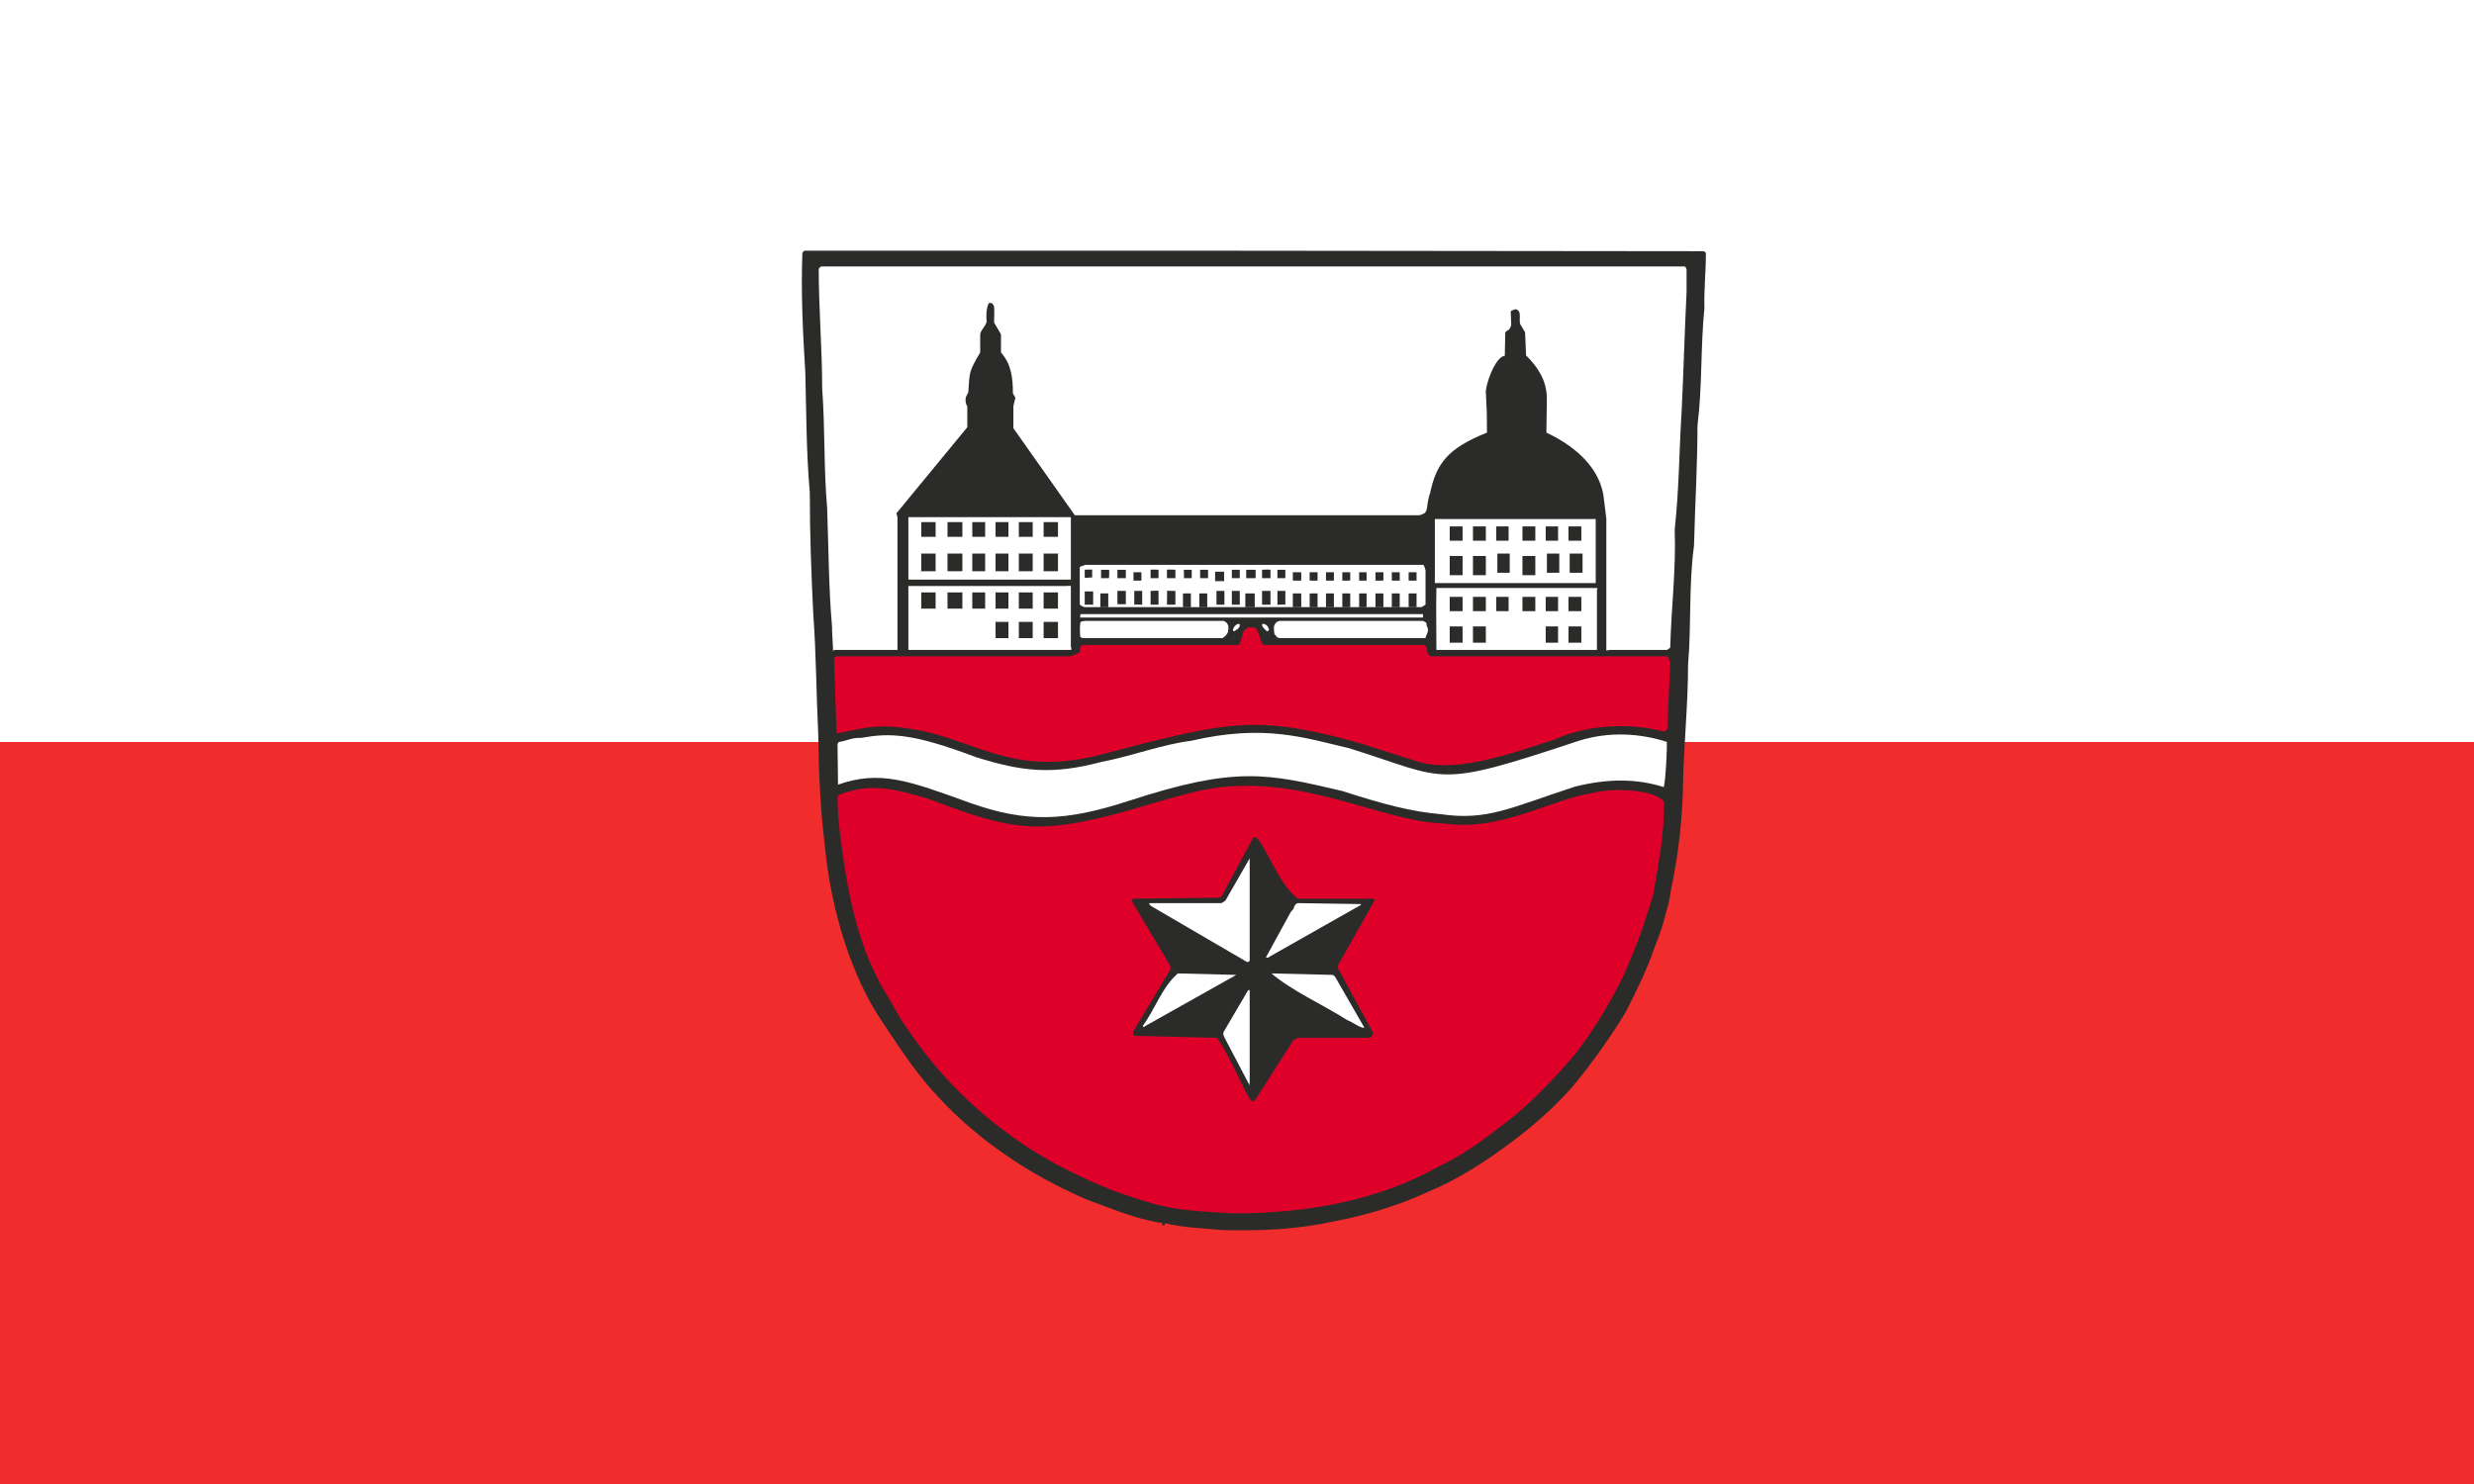 <?xml version="1.0" encoding="UTF-8" standalone="no"?>
<svg
   xmlns:dc="http://purl.org/dc/elements/1.1/"
   xmlns:cc="http://creativecommons.org/ns#"
   xmlns:rdf="http://www.w3.org/1999/02/22-rdf-syntax-ns#"
   xmlns:svg="http://www.w3.org/2000/svg"
   xmlns="http://www.w3.org/2000/svg"
   xmlns:sodipodi="http://sodipodi.sourceforge.net/DTD/sodipodi-0.dtd"
   xmlns:inkscape="http://www.inkscape.org/namespaces/inkscape"
   width="100%"
   height="100%"
   viewBox="0 0 500 300"
   version="1.1"
   id="svg6"
   sodipodi:docname="Hissflagge Landkreis Gotha.svg"
   inkscape:version="0.92.3 (2405546, 2018-03-11)">
  <rect x="0" y="0" width="500" height="300" fill="#333333" stroke="none"/>
  <defs
     id="defs10">
    <style
       id="style844"
       type="text/css">
   <![CDATA[
    .fil0 {fill:#2B2C2A}
    .fil2 {fill:#F02C2D}
    .fil1 {fill:white}
   ]]>
  </style>
  </defs>
  <sodipodi:namedview
     pagecolor="#ffffff"
     bordercolor="#666666"
     borderopacity="1"
     objecttolerance="10"
     gridtolerance="10"
     guidetolerance="10"
     inkscape:pageopacity="0"
     inkscape:pageshadow="2"
     inkscape:window-width="1920"
     inkscape:window-height="1017"
     id="namedview8"
     showgrid="false"
     inkscape:zoom="1.136"
     inkscape:cx="132.13404"
     inkscape:cy="193.18748"
     inkscape:window-x="-8"
     inkscape:window-y="-8"
     inkscape:window-maximized="1"
     inkscape:current-layer="svg6" />
  <rect
     x="0"
     y="0"
     width="500"
     height="150"
     id="rect2"
     style="fill:#ffffff;fill-opacity:1"
     sodipodi:insensitive="true" />
  <rect
     x="0"
     y="150"
     width="500"
     height="150"
     id="rect4"
     style="fill:#f02c2d;fill-opacity:1"
     sodipodi:insensitive="true" />
  <g
     style="clip-rule:evenodd;fill-rule:evenodd;image-rendering:optimizeQuality;shape-rendering:geometricPrecision;text-rendering:geometricPrecision"
     id="g1518"
     transform="matrix(1.034,0,0,1.034,961.239,-1600.713)">
    <g
       id="Ebene_x0020_1-6">

  
  
  
  <path
   id="path1186"
   d="m -690.796,1788.563 c 7.649,0.192 14.717,-0.096 22.075,-1.731 6.584,-1.248 12.684,-3.171 18.493,-5.862 5.713,-2.403 10.844,-5.768 15.395,-9.132 4.454,-3.268 9.003,-7.209 12.683,-11.438 3.873,-4.71 7.262,-9.517 10.262,-14.418 2.13,-4.228 4.163,-8.265 5.617,-12.592 0.871,-2.21 1.549,-4.037 2.13,-6.343 0.387,-1.441 0.968,-3.365 1.066,-4.807 1.549,-7.208 2.323,-14.321 2.42,-21.53 0.193,-7.882 0.967,-14.995 0.967,-22.684 0.679,-8.074 0.098,-15.474 1.162,-23.26 0.193,-7.978 0.678,-15.764 0.678,-23.453 0.969,-7.882 0.581,-15.379 1.355,-22.973 -0.096,-3.749 0.291,-7.209 0.291,-10.669 0,-0.192 -0.096,-0.288 -0.388,-0.48 l -94.207,-0.097 h -81.619 c -0.096,0.097 -0.388,0.289 -0.388,0.577 -0.29,7.69 0.097,15.474 0.581,23.357 0.193,7.882 0.193,15.572 0.871,23.356 0,7.979 0.292,15.86 0.678,23.742 0.581,7.882 0.581,15.571 0.969,23.357 0.097,7.594 0.387,14.706 1.355,22.492 1.162,11.919 5.131,25.28 11.522,34.411 3.388,5.093 6.391,9.707 10.554,14.129 4.356,4.71 8.714,8.266 13.167,11.342 4.939,3.46 10.36,6.344 15.879,8.747 4.841,1.731 9.585,3.845 14.91,4.614 -0.582,0.192 0.387,0.961 0.387,0 3.97,0.961 7.455,0.961 11.134,1.346 z"
   inkscape:connector-curvature="0"
   style="fill:#2b2c2a;stroke-width:0.238" />

  <polygon
   id="polygon1188"
   points="891.525,918.071 1023.07,918.071 1023.07,970.683 891.525,970.683 "
   style="fill:#ffffff"
   transform="matrix(0.239,0,0,0.238,-862.253,1431.053)" />

  <path
   id="path1190"
   d="m -688.472,1785.295 c 13.943,0 27.883,-2.306 40.181,-9.227 5.711,-2.691 9.973,-6.247 14.523,-9.707 4.453,-3.749 8.519,-8.074 12.103,-12.304 3.678,-4.806 6.582,-9.611 9.293,-15.089 1.937,-4.326 3.487,-8.268 4.745,-12.4 0.483,-1.25 0.58,-2.018 1.064,-3.268 1.066,-6.151 2.325,-12.4 2.13,-18.551 -2.711,-2.883 -11.811,-2.306 -13.458,-1.731 -9.1,1.443 -18.299,7.69 -29.53,6.055 -12.103,-0.288 -27.497,-9.707 -45.505,-6.824 -0.678,0.096 -1.259,0.29 -1.646,0.29 -6.777,1.537 -11.812,3.364 -18.202,4.997 -14.814,3.749 -20.235,2.499 -35.34,-3.268 -5.615,-1.633 -10.457,-3.075 -15.879,-1.346 -0.096,0 -0.386,0.096 -0.581,0.096 -0.193,0.193 -0.58,0.29 -0.968,0.385 -0.193,0 -0.291,0.192 -0.388,0.481 0,4.614 0.776,9.419 1.453,14.225 1.549,9.323 3.872,17.974 8.907,25.665 1.84,3.556 3.969,6.536 6.292,9.611 3.389,4.518 7.358,8.651 11.716,12.4 4.841,4.133 9.295,7.113 14.523,9.996 5.905,3.075 11.037,5.382 17.137,7.113 6.003,2.019 11.714,2.019 17.427,2.402 z"
   inkscape:connector-curvature="0"
   style="fill:#de0029;stroke-width:0.238" />

  <path
   id="path1192"
   d="m -684.212,1762.996 7.358,-11.535 c 0.195,-0.192 0.485,-0.192 0.873,-0.48 h 13.844 c 0.388,0 0.678,-0.289 0.872,-0.77 0,-0.192 -0.195,-0.48 -0.195,-0.577 l -6.681,-12.302 c 0,-0.096 0,-0.384 0,-0.481 l 7.262,-12.879 c 0,0 -0.193,-0.096 -0.29,-0.192 h -14.813 c -3.584,-2.885 -5.132,-7.882 -7.746,-11.631 -0.29,-0.192 -0.388,-0.288 -0.485,-0.384 -0.096,0 -0.29,0 -0.485,0.096 l -6.099,11.342 c -0.096,0.096 -0.29,0.288 -0.58,0.385 l -16.75,0.192 c 0,0.096 -0.291,0.192 -0.291,0.48 l 7.551,12.689 c 0,0.096 0,0.384 0,0.672 l -7.26,12.111 c 0,0.192 -0.098,0.48 0,0.577 0,0.096 0.096,0.096 0.29,0.288 l 16.072,0.385 c 2.421,3.46 4.066,7.689 6.196,11.63 0.195,0.096 0.291,0.673 0.871,0.769 0.195,0 0.388,-0.096 0.485,-0.384 z"
   inkscape:connector-curvature="0"
   style="fill:#2b2c2a;stroke-width:0.238" />

  <path
   id="path1194"
   d="m -685.373,1759.823 v -18.166 c -0.195,0 -0.195,0 -0.292,0 l -4.744,8.074 c -0.29,0.48 0,0.961 0.193,1.346 l 4.842,9.227 c 0.096,-0.097 -0.195,-0.289 0,-0.481 z"
   inkscape:connector-curvature="0"
   style="fill:#ffffff;stroke-width:0.238" />

  <path
   id="path1196"
   d="m -663.201,1748.578 -5.52,-9.611 c -0.096,0 -0.29,-0.29 -0.483,-0.29 l -11.909,-0.288 c 4.066,3.46 9.973,6.055 14.814,9.132 1.259,0.479 2.13,1.344 3.292,1.537 0,-0.096 0,-0.194 -0.193,-0.481 z"
   inkscape:connector-curvature="0"
   style="fill:#ffffff;stroke-width:0.238" />

  <path
   id="path1198"
   d="m -705.61,1748.578 17.622,-9.901 -11.425,-0.288 c -3.099,2.691 -4.454,7.016 -6.874,10.284 l 0.193,0.192 c 0.096,0 0.386,-0.192 0.483,-0.287 z"
   inkscape:connector-curvature="0"
   style="fill:#ffffff;stroke-width:0.238" />

  <path
   id="path1200"
   d="m -685.373,1735.793 v -19.897 l -4.744,8.265 c -0.291,0.194 -0.581,0.385 -0.775,0.481 h -14.039 c -0.29,0.192 0.194,0.385 0.291,0.577 l 18.783,10.957 c 0.29,0 0.485,-0.192 0.485,-0.384 z"
   inkscape:connector-curvature="0"
   style="fill:#ffffff;stroke-width:0.238" />

  <path
   id="path1202"
   d="m -681.501,1735.121 17.815,-10.092 c 0.096,-0.097 0,0 0.096,-0.193 l -12.392,-0.192 c -0.485,0.192 -0.485,0.385 -0.776,0.865 0,0.385 -0.29,0.481 -0.581,0.866 l -4.841,8.842 c 0,0 0,0.096 0.195,0.096 0.386,-0.096 0,0.192 0.483,-0.192 z"
   inkscape:connector-curvature="0"
   style="fill:#ffffff;stroke-width:0.238" />

  <path
   id="path1204"
   d="m -708.999,1704.652 c 20.914,-6.824 27.014,-5.382 41.731,-1.923 8.036,2.596 13.554,4.037 19.169,4.518 9.199,1.346 13.651,-1.25 26.335,-5.383 6.584,-1.635 12.104,-1.539 17.331,0.096 0.388,-1.441 0.677,-7.882 0.581,-8.842 -5.131,-1.634 -11.134,-2.115 -17.233,-0.192 -28.369,9.418 -25.27,7.593 -44.828,1.441 -8.714,-2.019 -16.557,-4.807 -30.983,-1.441 -5.519,0.671 -11.134,2.883 -17.524,4.133 -9.488,2.498 -15.298,1.923 -24.495,-0.962 -12.684,-4.806 -16.945,-4.71 -22.463,-3.748 -1.646,-0.097 -2.807,0.577 -4.163,0.769 -0.193,0 -0.291,0.192 -0.388,0.48 l 0.097,7.882 c 8.231,-2.883 13.846,-0.769 25.755,3.556 11.135,3.942 18.686,3.653 31.079,-0.384 z"
   inkscape:connector-curvature="0"
   style="fill:#ffffff;stroke-width:0.238" />

  <path
   id="path1206"
   d="m -712.677,1695.135 c 20.622,-5.382 27.109,-6.825 41.051,-3.749 7.358,1.634 11.618,3.268 19.364,5.672 7.648,2.21 18.783,-1.923 26.53,-4.422 6.196,-2.787 14.232,-3.364 21.3,-1.537 0.291,0 0.388,-0.289 0.677,-0.385 l 0.581,-13.073 c -0.193,-0.384 -0.387,-1.25 -0.483,-1.25 -7.649,0 -16.653,0 -23.915,0 -7.552,0 -14.91,0 -22.172,0 -0.291,-0.096 -0.677,-0.096 -0.677,-0.48 -0.291,-0.289 -0.291,-0.577 -0.291,-0.962 -0.096,-0.384 -0.193,-0.384 -0.386,-0.769 h -30.984 c -0.29,0 -0.096,0 -0.58,0 -0.581,-0.383 -0.581,-1.345 -0.872,-2.018 l -0.483,-1.152 c -0.194,-0.193 -0.679,-0.289 -1.162,-0.289 -0.096,0 -0.388,0 -0.677,0.096 -0.097,0.193 -0.193,0.193 -0.485,0.385 -0.581,0.673 -0.581,2.211 -1.162,2.979 -0.096,0.096 -0.29,-0.096 -0.386,0 h -29.918 c -0.29,0.096 -0.582,0.096 -0.678,0.481 -0.096,0.288 -0.096,0.577 -0.096,0.865 0,0.288 -1.452,0.577 -1.744,0.865 h -45.892 c -0.193,0.193 -0.29,0.193 -0.388,0.481 l 0.484,14.61 c 6.294,-1.25 8.229,-2.115 16.943,-0.481 11.812,2.691 18.88,9.227 36.502,4.134 z"
   inkscape:connector-curvature="0"
   style="fill:#de0029;stroke-width:0.238" />

  <path
   id="path1208"
   d="m -752.083,1675.145 h 31.757 c 0.291,0 -0.096,-1.346 0,0 v -12.496 c 0,-0.096 -2.033,0 0,0 h -31.757 c 0,0 0,10.188 0,12.496 l 0.485,-0.193 z"
   inkscape:connector-curvature="0"
   style="fill:#ffffff;stroke-width:0.238" />

  <path
   id="path1210"
   d="m -618.568,1675.145 h 1.066 v -11.631 c -0.096,-0.192 0.29,-0.384 0,-0.481 h -31.37 c -0.096,4.037 0,8.074 0,12.112 h 30.305 z"
   inkscape:connector-curvature="0"
   style="fill:#ffffff;stroke-width:0.238" />

  <path
   id="path1212"
   d="m -615.083,1675.145 h 11.328 c 0.098,-0.193 0.388,-0.193 0.581,-0.481 0.193,-7.69 1.162,-15.283 0.872,-23.069 0.871,-7.882 0.871,-15.57 1.354,-23.069 0.388,-7.88 0.581,-15.666 0.969,-23.356 0,-1.73 0,-3.075 0,-4.421 -0.096,-0.289 -0.096,-0.385 -0.388,-0.577 h -168.66 c -0.193,0 -0.388,0.192 -0.581,0.481 0,7.689 0.678,15.571 0.678,23.357 0.581,7.978 0.29,15.57 0.968,23.357 0.291,7.978 0.291,15.57 0.969,23.356 0,0.384 0,0.673 0,0.673 l 0.193,3.749 c 0,0.192 -0.193,0.48 0.193,0 h 12.393 v -25.952 l -0.194,-0.77 13.846,-16.82 v -4.037 c -0.386,-0.673 -0.386,-1.154 -0.29,-1.827 0.193,-0.384 0.29,-0.575 0.485,-0.961 0.29,-3.941 0,-3.845 2.323,-7.786 v -3.46 c 0,-0.865 1.162,-1.729 1.259,-2.595 -0.097,-1.154 -0.097,-2.402 0.386,-3.556 0.195,-0.096 0.388,-0.096 0.679,0 0.193,0.192 0.193,0.288 0.387,0.577 0.097,1.056 0,2.114 0,3.171 l 1.356,2.308 v 3.556 c 2.033,2.307 2.324,4.999 2.324,7.882 0,0.289 0.386,0.673 0.483,0.962 l -0.386,1.633 v 4.325 l 12.006,17.014 h 67.386 c 0.097,0 0.774,-0.288 0.968,-0.385 0.291,-0.287 0.388,-0.575 0.485,-0.96 0,-0.288 0.291,-2.308 0.581,-2.883 1.259,-5.96 3.485,-8.843 11.135,-11.919 0,-3.941 0,-3.557 -0.193,-7.497 -0.292,-1.635 1.838,-7.305 3.582,-7.499 0.29,-0.288 0,0.481 0.096,0 l 0.096,-4.518 c 0.097,-0.384 0.485,-0.384 0.774,-0.672 0.098,-0.288 0.388,-0.48 0.388,-0.961 l -0.096,-2.404 c 0,-0.383 0.483,-0.383 0.871,-0.575 0.29,0 0.582,0.192 0.774,0.479 0.291,0.769 0,1.635 0.195,2.404 l 0.968,1.633 0.193,4.518 c 2.325,2.308 3.97,4.806 4.066,8.267 l -0.097,6.824 c 4.939,2.306 10.07,6.247 11.135,12.111 l 0.581,4.71 v 25.664 c 0,0.288 0.386,0 0.579,0 z"
   inkscape:connector-curvature="0"
   style="fill:#ffffff;stroke-width:0.238" />

  <polygon
   id="polygon1214"
   points="903.664,1019.65 914.188,1019.65 914.188,1006.29 903.664,1006.29 "
   style="fill:#2b2c2a"
   transform="matrix(0.239,0,0,0.238,-862.253,1431.053)" />

  <polygon
   id="polygon1216"
   points="922.686,1019.65 933.212,1019.65 933.212,1006.29 922.686,1006.29 "
   style="fill:#2b2c2a"
   transform="matrix(0.239,0,0,0.238,-862.253,1431.053)" />

  <polygon
   id="polygon1218"
   points="982.177,1019.65 992.297,1019.65 992.297,1006.29 982.177,1006.29 "
   style="fill:#2b2c2a"
   transform="matrix(0.239,0,0,0.238,-862.253,1431.053)" />

  <polygon
   id="polygon1220"
   points="1000.8,1019.65 1011.32,1019.65 1011.32,1006.29 1000.8,1006.29 "
   style="fill:#2b2c2a"
   transform="matrix(0.239,0,0,0.238,-862.253,1431.053)" />

  <path
   id="path1222"
   d="m -735.042,1672.836 h 2.516 c 0.098,0 0,0.289 0,0 v -3.172 c -0.096,-0.096 0.291,0.096 0,0 h -2.516 c -0.291,0.096 0.193,-0.288 0,0 z"
   inkscape:connector-curvature="0"
   style="fill:#2b2c2a;stroke-width:0.238" />

  <path
   id="path1224"
   d="m -730.493,1672.836 h 2.711 c 0.096,0 0,0 0,0 v -3.172 c -0.096,-0.096 0,0 0,0 h -2.711 c -0.193,0.096 0,-0.096 0,0 z"
   inkscape:connector-curvature="0"
   style="fill:#2b2c2a;stroke-width:0.238" />

  <path
   id="path1226"
   d="m -725.65,1672.836 h 2.807 c 0.096,0 0,0.289 0,0 v -3.172 c -0.098,-0.096 0,0 0,0 h -2.807 c -0.098,0 0,-0.288 0,0 z"
   inkscape:connector-curvature="0"
   style="fill:#2b2c2a;stroke-width:0.238" />

  <path
   id="path1228"
   d="m -717.518,1672.836 h 26.916 c 0,-0.192 0.484,-0.288 0.581,-0.577 0.483,-0.383 0.483,-1.056 0.483,-1.729 0,-0.193 -0.193,-0.385 -0.29,-0.673 -0.193,-0.098 -0.29,-0.193 -0.581,-0.385 h -27.208 c -0.29,0.096 -0.774,0 -0.871,0.385 -0.096,0.865 -0.096,1.729 0,2.691 0.096,0.288 0.678,0.288 0.969,0.288 z"
   inkscape:connector-curvature="0"
   style="fill:#ffffff;stroke-width:0.238" />

  <path
   id="path1230"
   d="m -678.887,1672.836 h 27.885 c 0,-0.384 0.485,-1.056 0.485,-1.538 0,-0.673 -0.291,-0.577 -0.291,-1.25 0,-0.289 -0.29,-0.385 -0.678,-0.577 h -28.078 c -0.29,0.096 -0.581,0.192 -0.677,0.385 -0.581,0.577 -0.387,1.345 -0.29,2.21 0.096,0.096 0.387,0.385 0.581,0.672 0.386,0.096 0.58,0.096 1.064,0.096 z"
   inkscape:connector-curvature="0"
   style="fill:#ffffff;stroke-width:0.238" />

  <path
   id="path1232"
   d="m -687.794,1671.105 c 0.096,-0.094 0.485,-0.384 0.485,-0.768 0,-0.192 0,-0.192 -0.097,-0.288 -0.291,0 -0.581,0.096 -0.678,0.288 -0.291,0.097 -0.388,0.481 -0.581,0.866 0,0.192 0.193,0.288 0.29,0.288 0.388,-0.288 0,0 0.581,-0.385 z"
   inkscape:connector-curvature="0"
   style="fill:#ffffff;stroke-width:0.238" />

  <path
   id="path1234"
   d="m -681.598,1671.105 c 0,-0.094 -0.193,-0.384 -0.29,-0.576 -0.096,-0.193 -0.388,-0.385 -0.774,-0.481 -0.194,0 -0.291,0 -0.291,0.288 0.097,0.385 0.581,0.866 0.969,1.153 0.096,0 0.386,-0.096 0.386,-0.385 z"
   inkscape:connector-curvature="0"
   style="fill:#ffffff;stroke-width:0.238" />

  <polygon
   id="polygon1236"
   points="601.347,999.007 881.815,999.007 881.815,996.174 601.757,996.174 "
   style="fill:#ffffff"
   transform="matrix(0.239,0,0,0.238,-862.253,1431.053)" />

  <path
   id="path1238"
   d="m -749.469,1667.069 h 2.71 c 0.097,0 -0.096,0.289 0,0 v -3.171 c 0,-0.096 0.29,0 0,0 h -2.807 c 0.193,0 0.097,-0.096 0,0 v 3.171 c 0.097,0 -0.096,0 0.097,0 z"
   inkscape:connector-curvature="0"
   style="fill:#2b2c2a;stroke-width:0.238" />

  <path
   id="path1240"
   d="m -744.435,1667.069 h 2.906 c 0.097,-0.096 -0.096,0.289 0,0 v -3.171 c -0.096,-0.096 0.193,0.096 0,0 h -2.906 v 3.171 c 0,0.289 0,0 0,0 z"
   inkscape:connector-curvature="0"
   style="fill:#2b2c2a;stroke-width:0.238" />

  <path
   id="path1242"
   d="m -739.593,1667.069 h 2.516 c 0.098,0 -0.096,0.289 0,0 v -3.171 c 0,-0.096 0,0 0,0 h -2.516 c -0.098,0 0.097,0.096 0,0 z"
   inkscape:connector-curvature="0"
   style="fill:#2b2c2a;stroke-width:0.238" />

  <path
   id="path1244"
   d="m -735.042,1667.069 h 2.516 c 0.098,0 0,0.289 0,0 v -3.171 c 0,-0.096 0,0 0,0 h -2.516 c -0.291,0.096 0.193,-0.096 0,0 z"
   inkscape:connector-curvature="0"
   style="fill:#2b2c2a;stroke-width:0.238" />

  <path
   id="path1246"
   d="m -730.493,1667.069 h 2.711 c 0.096,0 0,0.289 0,0 v -3.171 c 0,-0.096 0.096,0 0,0 h -2.711 c -0.193,0 0.098,0.096 0,0 z"
   inkscape:connector-curvature="0"
   style="fill:#2b2c2a;stroke-width:0.238" />

  <path
   id="path1248"
   d="m -725.65,1667.069 h 2.807 c 0,0 0,0.289 0,0 v -3.171 c -0.098,-0.096 0,0 0,0 h -2.807 z"
   inkscape:connector-curvature="0"
   style="fill:#2b2c2a;stroke-width:0.238" />

  <polygon
   id="polygon1250"
   points="903.664,993.746 914.188,993.746 914.188,982.01 903.664,982.01 "
   style="fill:#2b2c2a"
   transform="matrix(0.239,0,0,0.238,-862.253,1431.053)" />

  <polygon
   id="polygon1252"
   points="922.686,993.746 933.212,993.746 933.212,982.01 922.686,982.01 "
   style="fill:#2b2c2a"
   transform="matrix(0.239,0,0,0.238,-862.253,1431.053)" />

  <polygon
   id="polygon1254"
   points="941.71,993.746 951.829,993.746 951.829,982.01 941.71,982.01 "
   style="fill:#2b2c2a"
   transform="matrix(0.239,0,0,0.238,-862.253,1431.053)" />

  <polygon
   id="polygon1256"
   points="963.154,993.746 973.678,993.746 973.678,982.01 963.154,982.01 "
   style="fill:#2b2c2a"
   transform="matrix(0.239,0,0,0.238,-862.253,1431.053)" />

  <polygon
   id="polygon1258"
   points="982.177,993.746 992.297,993.746 992.297,982.01 982.177,982.01 "
   style="fill:#2b2c2a"
   transform="matrix(0.239,0,0,0.238,-862.253,1431.053)" />

  <polygon
   id="polygon1260"
   points="1000.8,993.746 1011.32,993.746 1011.32,982.01 1000.8,982.01 "
   style="fill:#2b2c2a"
   transform="matrix(0.239,0,0,0.238,-862.253,1431.053)" />

  <path
   id="path1262"
   d="m -717.518,1666.781 h 65.741 l 0.774,-0.481 v -6.824 c -0.195,-0.192 -0.096,-0.769 -0.485,-0.961 h -66.129 c -0.29,0.288 -0.871,0.192 -0.967,0.48 v 7.209 c 0.096,0.289 0.774,0.577 1.065,0.577 z"
   inkscape:connector-curvature="0"
   style="fill:#ffffff;stroke-width:0.238" />

  <path
   id="path1264"
   d="m -717.712,1666.3 h 1.743 v -2.594 h -1.743 c -0.096,0 0.291,-0.193 0.096,-0.097 v 2.595 z"
   inkscape:connector-curvature="0"
   style="fill:#2b2c2a;stroke-width:0.238" />

  <polygon
   id="polygon1266"
   points="624.42,990.509 624.42,979.176 624.825,979.176 617.941,979.176 617.941,990.509 "
   style="fill:#2b2c2a"
   transform="matrix(0.239,0,0,0.238,-862.253,1431.053)" />

  <path
   id="path1268"
   d="m -709.578,1666.204 v -2.595 h -1.647 c -0.097,0 0.29,-0.096 0,0 v 2.595 c 0,0 1.355,0 1.647,0 z"
   inkscape:connector-curvature="0"
   style="fill:#2b2c2a;stroke-width:0.238" />

  <path
   id="path1270"
   d="m -707.933,1666.3 c 1.162,-0.096 0,0 1.549,0 v -2.691 c 0,0 -1.452,0 -1.549,0 z"
   inkscape:connector-curvature="0"
   style="fill:#2b2c2a;stroke-width:0.238" />

  <path
   id="path1272"
   d="m -703.189,1666.3 v -2.691 c 0,-0.096 -1.452,0 -1.549,0 v 2.691 z"
   inkscape:connector-curvature="0"
   style="fill:#2b2c2a;stroke-width:0.238" />

  <path
   id="path1274"
   d="m -699.897,1666.3 v -2.691 c -1.645,0 -1.743,-0.096 -1.645,0 0.095,0.097 0,0 0,2.691 z"
   inkscape:connector-curvature="0"
   style="fill:#2b2c2a;stroke-width:0.238" />

  <polygon
   id="polygon1276"
   points="685.527,990.509 691.998,990.509 691.998,979.176 685.527,979.176 "
   style="fill:#2b2c2a"
   transform="matrix(0.239,0,0,0.238,-862.253,1431.053)" />

  <polygon
   id="polygon1278"
   points="698.882,990.509 705.356,990.509 705.356,979.176 698.882,979.176 "
   style="fill:#2b2c2a"
   transform="matrix(0.239,0,0,0.238,-862.253,1431.053)" />

  <path
   id="path1280"
   d="m -690.312,1666.3 v 0 c 0,0 0,-1.825 0,-2.691 h -1.549 v 2.691 c 0,0 1.452,0 1.549,0 z"
   inkscape:connector-curvature="0"
   style="fill:#2b2c2a;stroke-width:0.238" />

  <path
   id="path1282"
   d="m -687.31,1666.3 v -2.691 h -1.55 v 2.691 c 0,0 1.355,0 1.55,0 z"
   inkscape:connector-curvature="0"
   style="fill:#2b2c2a;stroke-width:0.238" />

  <polygon
   id="polygon1284"
   points="736.524,990.509 744.214,990.509 744.214,979.176 736.524,979.176 "
   style="fill:#2b2c2a"
   transform="matrix(0.239,0,0,0.238,-862.253,1431.053)" />

  <path
   id="path1286"
   d="m -681.307,1666.3 v -2.691 h -1.647 c 0,0 -0.29,-0.288 0,0 v 2.691 z"
   inkscape:connector-curvature="0"
   style="fill:#2b2c2a;stroke-width:0.238" />

  <path
   id="path1288"
   d="m -678.403,1666.3 v -2.691 h -1.549 v 2.691 c -1.162,0.097 1.839,-0.096 1.549,0 z"
   inkscape:connector-curvature="0"
   style="fill:#2b2c2a;stroke-width:0.238" />

  <polygon
   id="polygon1290"
   points="775.371,990.509 782.254,990.509 782.254,979.176 775.371,979.176 "
   style="fill:#2b2c2a"
   transform="matrix(0.239,0,0,0.238,-862.253,1431.053)" />

  <polygon
   id="polygon1292"
   points="789.131,990.509 795.604,990.509 795.604,979.176 789.131,979.176 "
   style="fill:#2b2c2a"
   transform="matrix(0.239,0,0,0.238,-862.253,1431.053)" />

  <polygon
   id="polygon1294"
   points="802.488,990.509 808.962,990.509 808.962,979.176 802.488,979.176 "
   style="fill:#2b2c2a"
   transform="matrix(0.239,0,0,0.238,-862.253,1431.053)" />

  <polygon
   id="polygon1296"
   points="815.845,990.509 822.319,990.509 822.319,979.176 815.845,979.176 "
   style="fill:#2b2c2a"
   transform="matrix(0.239,0,0,0.238,-862.253,1431.053)" />

  <polygon
   id="polygon1298"
   points="829.606,990.509 835.675,990.509 835.675,979.176 829.606,979.176 "
   style="fill:#2b2c2a"
   transform="matrix(0.239,0,0,0.238,-862.253,1431.053)" />

  <polygon
   id="polygon1300"
   points="842.956,990.509 849.43,990.509 849.43,979.176 842.956,979.176 "
   style="fill:#2b2c2a"
   transform="matrix(0.239,0,0,0.238,-862.253,1431.053)" />

  <polygon
   id="polygon1302"
   points="856.313,990.509 862.787,990.509 862.787,979.176 856.313,979.176 "
   style="fill:#2b2c2a"
   transform="matrix(0.239,0,0,0.238,-862.253,1431.053)" />

  <polygon
   id="polygon1304"
   points="870.074,990.509 876.548,990.509 876.548,979.176 870.074,979.176 "
   style="fill:#2b2c2a"
   transform="matrix(0.239,0,0,0.238,-862.253,1431.053)" />

  <path
   id="path1306"
   d="m -751.405,1661.398 h 31.079 v -12.207 c -0.193,0 0.195,0.192 0,0 h -31.757 v 12.207 c 0,0 0.097,-0.192 0.193,0 0.194,0 0.291,0 0.485,0 z"
   inkscape:connector-curvature="0"
   style="fill:#ffffff;stroke-width:0.238" />

  <path
   id="path1308"
   d="m -716.162,1661.014 v -1.538 c 0,-0.192 0.193,0.191 0,0 -0.096,-0.096 -1.355,0 -1.646,0 0,0.096 0.387,-0.192 0.193,0 v 1.538 c 0.194,0.097 1.357,-0.096 1.453,0 z"
   inkscape:connector-curvature="0"
   style="fill:#2b2c2a;stroke-width:0.238" />

  <path
   id="path1310"
   d="m -712.87,1661.11 c 0.097,-0.193 -0.195,0 0,0 0,0 0.097,-1.539 0,-1.634 H -714.42 v 1.634 c 0,0 1.355,0 1.55,0 z"
   inkscape:connector-curvature="0"
   style="fill:#2b2c2a;stroke-width:0.238" />

  <path
   id="path1312"
   d="m -709.578,1661.11 v -1.634 h -1.647 v 1.634 c 0.096,0.096 -0.193,-0.097 0,0 z"
   inkscape:connector-curvature="0"
   style="fill:#2b2c2a;stroke-width:0.238" />

  <polygon
   id="polygon1314"
   points="645.059,968.657 651.533,968.657 651.533,961.776 645.059,961.776 "
   style="fill:#2b2c2a"
   transform="matrix(0.239,0,0,0.238,-862.253,1431.053)" />

  <path
   id="path1316"
   d="m -704.738,1661.11 h 1.549 v -1.634 c 0,-0.192 0.193,0.191 0,0 -0.193,0 -1.355,-0.096 -1.549,0 z"
   inkscape:connector-curvature="0"
   style="fill:#2b2c2a;stroke-width:0.238" />

  <path
   id="path1318"
   d="m -699.897,1661.11 c 0.097,-0.193 -0.096,0 0,0 v -1.634 c 0,0 -1.55,-0.096 -1.645,0 v 1.634 z"
   inkscape:connector-curvature="0"
   style="fill:#2b2c2a;stroke-width:0.238" />

  <path
   id="path1320"
   d="m -698.251,1661.11 h 1.55 v -1.634 h -1.55 c 0,0 0.096,1.731 0,1.634 z"
   inkscape:connector-curvature="0"
   style="fill:#2b2c2a;stroke-width:0.238" />

  <path
   id="path1322"
   d="m -693.507,1659.476 h -1.549 v 1.634 h 1.549 c 0,0 0,0.288 0,-1.634 z"
   inkscape:connector-curvature="0"
   style="fill:#2b2c2a;stroke-width:0.238" />

  <polygon
   id="polygon1324"
   points="712.24,961.776 718.713,961.776 718.713,968.657 712.24,968.657 "
   style="fill:#2b2c2a;stroke:#2c2925;stroke-width:0.87"
   transform="matrix(0.239,0,0,0.238,-862.253,1431.053)" />

  <path
   id="path1326"
   d="m -687.31,1661.11 v -1.634 c -0.097,-0.192 0.193,0.191 0,0 h -1.55 v 1.634 c 0,0 -0.193,0.192 0,0 z"
   inkscape:connector-curvature="0"
   style="fill:#2b2c2a;stroke-width:0.238" />

  <path
   id="path1328"
   d="m -684.212,1661.11 v -1.634 h -1.839 v 1.634 c 0,0 3.097,0 1.839,0 z"
   inkscape:connector-curvature="0"
   style="fill:#2b2c2a;stroke-width:0.238" />

  <path
   id="path1330"
   d="m -681.307,1661.11 v -1.634 c -0.194,-0.096 -1.452,0 -1.647,0 v 1.634 c 0.485,0 1.163,0 1.647,0 z"
   inkscape:connector-curvature="0"
   style="fill:#2b2c2a;stroke-width:0.238" />

  <path
   id="path1332"
   d="m -678.403,1661.11 v -1.634 h -1.549 v 1.634 c 0,0 1.161,0 1.549,0 z"
   inkscape:connector-curvature="0"
   style="fill:#2b2c2a;stroke-width:0.238" />

  <polygon
   id="polygon1334"
   points="775.371,968.657 782.254,968.657 782.254,961.776 775.371,961.776 "
   style="fill:#2b2c2a"
   transform="matrix(0.239,0,0,0.238,-862.253,1431.053)" />

  <polygon
   id="polygon1336"
   points="789.131,968.657 795.604,968.657 795.604,961.776 789.131,961.776 "
   style="fill:#2b2c2a"
   transform="matrix(0.239,0,0,0.238,-862.253,1431.053)" />

  <polygon
   id="polygon1338"
   points="802.488,968.657 808.962,968.657 808.962,961.776 802.488,961.776 "
   style="fill:#2b2c2a"
   transform="matrix(0.239,0,0,0.238,-862.253,1431.053)" />

  <polygon
   id="polygon1340"
   points="815.845,968.657 822.319,968.657 822.319,961.776 815.845,961.776 "
   style="fill:#2b2c2a"
   transform="matrix(0.239,0,0,0.238,-862.253,1431.053)" />

  <polygon
   id="polygon1342"
   points="829.606,968.657 835.675,968.657 835.675,961.776 829.606,961.776 "
   style="fill:#2b2c2a"
   transform="matrix(0.239,0,0,0.238,-862.253,1431.053)" />

  <polygon
   id="polygon1344"
   points="842.956,968.657 849.43,968.657 849.43,961.776 842.956,961.776 "
   style="fill:#2b2c2a"
   transform="matrix(0.239,0,0,0.238,-862.253,1431.053)" />

  <polygon
   id="polygon1346"
   points="856.313,968.657 862.787,968.657 862.787,961.776 856.313,961.776 "
   style="fill:#2b2c2a"
   transform="matrix(0.239,0,0,0.238,-862.253,1431.053)" />

  <polygon
   id="polygon1348"
   points="870.074,968.657 876.548,968.657 876.548,961.776 870.074,961.776 "
   style="fill:#2b2c2a"
   transform="matrix(0.239,0,0,0.238,-862.253,1431.053)" />

  <polygon
   id="polygon1350"
   points="903.664,964.204 914.188,964.204 914.188,948.418 903.664,948.418 "
   style="fill:#2b2c2a"
   transform="matrix(0.239,0,0,0.238,-862.253,1431.053)" />

  <polygon
   id="polygon1352"
   points="922.686,964.204 933.212,964.204 933.212,948.418 922.686,948.418 "
   style="fill:#2b2c2a"
   transform="matrix(0.239,0,0,0.238,-862.253,1431.053)" />

  <path
   id="path1354"
   d="m -634.542,1660.053 v -3.749 h -2.421 v 3.749 c 0,0 2.71,0 2.421,0 z"
   inkscape:connector-curvature="0"
   style="fill:#2b2c2a;stroke-width:0.238" />

  <polygon
   id="polygon1356"
   points="963.154,964.204 973.678,964.204 973.678,948.418 963.154,948.418 "
   style="fill:#2b2c2a"
   transform="matrix(0.239,0,0,0.238,-862.253,1431.053)" />

  <path
   id="path1358"
   d="m -624.861,1660.053 v -3.749 h -2.421 v 3.749 c 0,0 2.711,0 2.421,0 z"
   inkscape:connector-curvature="0"
   style="fill:#2b2c2a;stroke-width:0.238" />

  <path
   id="path1360"
   d="m -620.31,1660.053 c 0,0 0,-3.556 0,-3.749 h -2.518 v 3.749 z"
   inkscape:connector-curvature="0"
   style="fill:#2b2c2a;stroke-width:0.238" />

  <path
   id="path1362"
   d="m -749.565,1659.764 h 2.807 c 0.097,-0.192 -0.096,0.385 0,0 v -3.46 c -0.096,-0.192 0,0 0,0 h -2.807 v 3.46 c 0,0.289 -0.291,0 0,0 z"
   inkscape:connector-curvature="0"
   style="fill:#2b2c2a;stroke-width:0.238" />

  <path
   id="path1364"
   d="m -744.435,1659.764 h 2.711 c 0.098,-0.192 0.194,0 0.194,0 v -3.46 c -0.096,-0.192 0,0 0,0 h -2.906 c -0.096,0 0.098,-0.288 0,0 v 3.46 c 0.098,0.097 0,0 0,0 z"
   inkscape:connector-curvature="0"
   style="fill:#2b2c2a;stroke-width:0.238" />

  <path
   id="path1366"
   d="m -739.593,1659.764 h 2.516 c 0.098,-0.192 0,0 0,0 v -3.46 h -2.516 v 3.46 c 0,0 -0.291,0 0,0 z"
   inkscape:connector-curvature="0"
   style="fill:#2b2c2a;stroke-width:0.238" />

  <path
   id="path1368"
   d="m -735.042,1659.764 h 2.516 c 0.193,0 0,0 0,0 v -3.46 c -0.096,-0.192 0.098,0.193 0,0 h -2.516 c 0,0 0.193,-0.288 0,0 z"
   inkscape:connector-curvature="0"
   style="fill:#2b2c2a;stroke-width:0.238" />

  <path
   id="path1370"
   d="m -730.493,1659.764 h 2.711 v -3.46 c -0.096,-0.192 0,0 0,0 h -2.711 c -0.193,0 0,-0.288 0,0 v 3.46 c 0.098,0.289 -0.193,0 0,0 z"
   inkscape:connector-curvature="0"
   style="fill:#2b2c2a;stroke-width:0.238" />

  <path
   id="path1372"
   d="m -725.65,1659.764 h 2.807 c 0.096,-0.192 0,0 0,0 v -3.46 c -0.098,-0.192 0.386,0.096 0,0 h -2.807 c -0.098,0 0,-0.288 0,0 v 3.46 c -0.098,0 0.096,-0.096 0,0 z"
   inkscape:connector-curvature="0"
   style="fill:#2b2c2a;stroke-width:0.238" />

  <polygon
   id="polygon1374"
   points="903.664,935.875 914.188,935.875 914.188,924.139 903.664,924.139 "
   style="fill:#2b2c2a"
   transform="matrix(0.239,0,0,0.238,-862.253,1431.053)" />

  <polygon
   id="polygon1376"
   points="922.686,935.875 933.212,935.875 933.212,924.139 922.686,924.139 "
   style="fill:#2b2c2a"
   transform="matrix(0.239,0,0,0.238,-862.253,1431.053)" />

  <polygon
   id="polygon1378"
   points="941.71,935.875 951.829,935.875 951.829,924.139 941.71,924.139 "
   style="fill:#2b2c2a"
   transform="matrix(0.239,0,0,0.238,-862.253,1431.053)" />

  <polygon
   id="polygon1380"
   points="963.154,935.875 973.678,935.875 973.678,924.139 963.154,924.139 "
   style="fill:#2b2c2a"
   transform="matrix(0.239,0,0,0.238,-862.253,1431.053)" />

  <polygon
   id="polygon1382"
   points="982.177,935.875 992.297,935.875 992.297,924.139 982.177,924.139 "
   style="fill:#2b2c2a"
   transform="matrix(0.239,0,0,0.238,-862.253,1431.053)" />

  <polygon
   id="polygon1384"
   points="1000.8,935.875 1011.32,935.875 1011.32,924.139 1000.8,924.139 "
   style="fill:#2b2c2a"
   transform="matrix(0.239,0,0,0.238,-862.253,1431.053)" />

  <path
   id="path1386"
   d="m -749.565,1653.035 h 2.807 c 0.097,-0.096 -0.096,0.289 0,0 v -2.883 c -0.096,-0.096 0.29,0.096 0,0 h -2.807 c 0,0 0,0.096 0,0 z"
   inkscape:connector-curvature="0"
   style="fill:#2b2c2a;stroke-width:0.238" />

  <path
   id="path1388"
   d="m -744.435,1653.035 h 2.906 c 0.097,-0.096 -0.096,0.289 0,0 v -2.883 c -0.096,-0.096 0.29,0.096 0,0 h -2.906 c -0.096,0.096 0.195,0.191 0,0 z"
   inkscape:connector-curvature="0"
   style="fill:#2b2c2a;stroke-width:0.238" />

  <path
   id="path1390"
   d="m -739.593,1653.035 h 2.516 c 0.098,-0.096 0,0.098 0,0 v -2.883 c -0.096,-0.096 0.292,0.096 0,0 h -2.516 c -1.937,0 2.516,0 0,0 z"
   inkscape:connector-curvature="0"
   style="fill:#2b2c2a;stroke-width:0.238" />

  <path
   id="path1392"
   d="m -735.042,1653.035 h 2.516 c 0.098,-0.096 0,0.289 0,0 v -2.883 c -0.096,-0.096 0.388,0.096 0,0 h -2.516 c 0,0 -0.098,0 0,0 v 2.883 c 0,0 0,0.098 0,0 z"
   inkscape:connector-curvature="0"
   style="fill:#2b2c2a;stroke-width:0.238" />

  <path
   id="path1394"
   d="m -730.493,1653.035 h 2.711 c 0.096,-0.096 0,0.289 0,0 v -2.883 c -0.096,-0.096 0.195,0.096 0,0 h -2.711 c -0.193,0.096 0,0 0,0 v 2.883 c 0.098,0.289 -0.193,0 0,0 z"
   inkscape:connector-curvature="0"
   style="fill:#2b2c2a;stroke-width:0.238" />

  <path
   id="path1396"
   d="m -725.65,1653.035 h 2.807 v -2.883 h -2.807 c -0.098,0 0,-0.192 0,0.191 z"
   inkscape:connector-curvature="0"
   style="fill:#2b2c2a;stroke-width:0.238" />

 </g>
  </g>
</svg>
